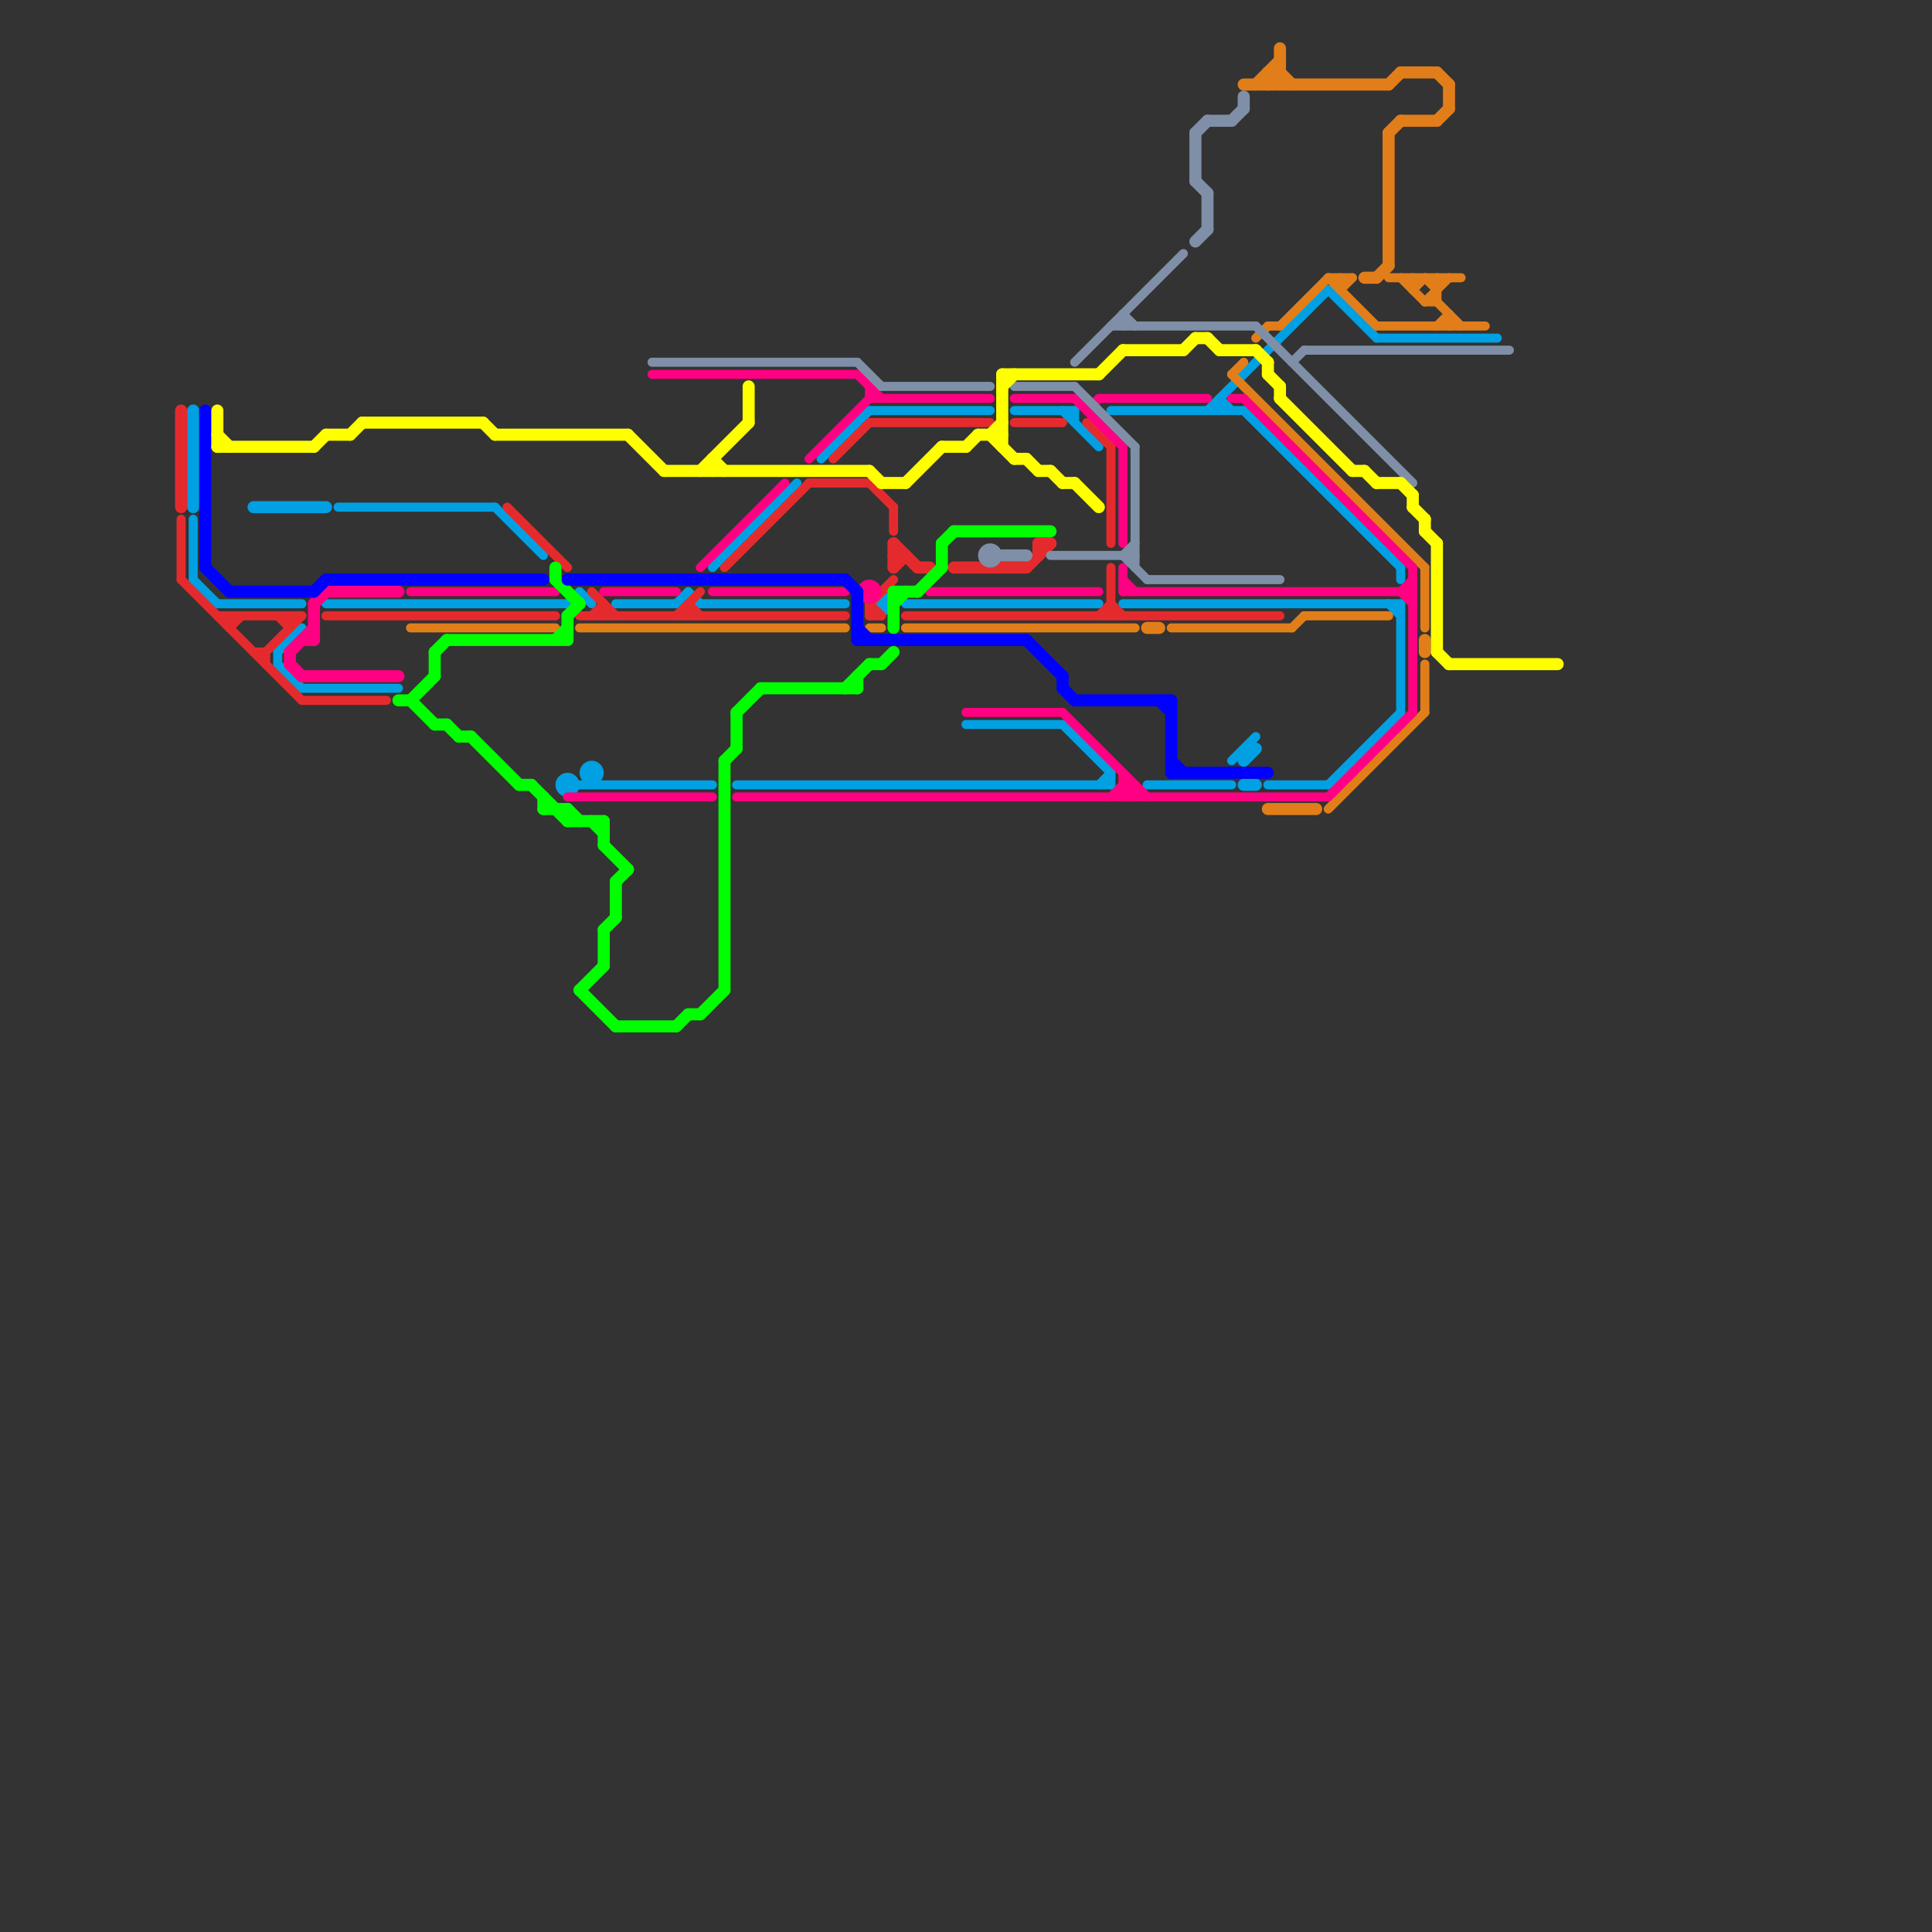 
<svg version="1.1" xmlns="http://www.w3.org/2000/svg" viewBox="0 0 160 160">
<rect x="0" y="0" width="160" height="160" fill="#333333" stroke="none"/>
<style>text { font: 1px Helvetica; font-weight: 600; white-space: pre; dominant-baseline: central; } line { stroke-width: 0.75; fill: none; stroke-linecap: round; stroke-linejoin: round; } .c0 { stroke: #00a0e2 } .c1 { stroke: #e52a2e } .c2 { stroke: #e17e1a } .c3 { stroke: #fe0081 } .c4 { stroke: #7f8fa7 } .c5 { stroke: #00ff00 } .c6 { stroke: #0000ff } .c7 { stroke: #ffff00 } .w2 { stroke-width: .75; }.w1 { stroke-width: 1; }</style><defs><g id="ct-xf"><circle r="0.5" fill="#fff" stroke="#000" stroke-width="0.2"/></g><g id="ct"><circle r="0.5" fill="#fff" stroke="#000" stroke-width="0.1"/></g></defs><line class="c0 " x1="101" y1="33" x2="102" y2="34"/><line class="c0 " x1="84" y1="34" x2="89" y2="34"/><line class="c0 " x1="92" y1="64" x2="92" y2="65"/><line class="c0 " x1="48" y1="65" x2="59" y2="65"/><line class="c0 " x1="51" y1="50" x2="56" y2="50"/><line class="c0 " x1="89" y1="34" x2="89" y2="35"/><line class="c0 " x1="41" y1="42" x2="45" y2="46"/><line class="c0 " x1="72" y1="34" x2="82" y2="34"/><line class="c0 " x1="25" y1="57" x2="33" y2="57"/><line class="c0 " x1="110" y1="24" x2="114" y2="28"/><line class="c0 " x1="100" y1="34" x2="110" y2="24"/><line class="c0 " x1="95" y1="65" x2="102" y2="65"/><line class="c0 " x1="88" y1="34" x2="91" y2="37"/><line class="c0 " x1="23" y1="55" x2="25" y2="57"/><line class="c0 " x1="28" y1="42" x2="41" y2="42"/><line class="c0 " x1="23" y1="54" x2="23" y2="55"/><line class="c0 " x1="23" y1="54" x2="25" y2="52"/><line class="c0 " x1="68" y1="38" x2="72" y2="34"/><line class="c0 " x1="91" y1="65" x2="92" y2="64"/><line class="c0 " x1="93" y1="50" x2="116" y2="50"/><line class="c0 " x1="92" y1="34" x2="103" y2="34"/><line class="c0 " x1="61" y1="65" x2="92" y2="65"/><line class="c0 " x1="75" y1="50" x2="91" y2="50"/><line class="c0 " x1="105" y1="65" x2="110" y2="65"/><line class="c0 " x1="101" y1="33" x2="101" y2="34"/><line class="c0 " x1="103" y1="34" x2="116" y2="47"/><line class="c0 " x1="102" y1="63" x2="104" y2="61"/><line class="c0 " x1="27" y1="50" x2="47" y2="50"/><line class="c0 " x1="48" y1="49" x2="49" y2="50"/><line class="c0 " x1="58" y1="50" x2="70" y2="50"/><line class="c0 " x1="47" y1="50" x2="48" y2="49"/><line class="c0 " x1="115" y1="50" x2="116" y2="51"/><line class="c0 " x1="57" y1="49" x2="58" y2="50"/><line class="c0 " x1="56" y1="50" x2="57" y2="49"/><line class="c0 " x1="16" y1="48" x2="18" y2="50"/><line class="c0 " x1="59" y1="47" x2="66" y2="40"/><line class="c0 " x1="88" y1="60" x2="92" y2="64"/><line class="c0 " x1="116" y1="47" x2="116" y2="48"/><line class="c0 " x1="18" y1="50" x2="25" y2="50"/><line class="c0 " x1="110" y1="65" x2="116" y2="59"/><line class="c0 " x1="80" y1="60" x2="88" y2="60"/><line class="c0 " x1="114" y1="28" x2="124" y2="28"/><line class="c0 " x1="116" y1="50" x2="116" y2="59"/><line class="c0 " x1="16" y1="43" x2="16" y2="48"/><circle cx="73" cy="50" r="1" fill="#00a0e2" /><line class="c0 w1" x1="16" y1="34" x2="16" y2="42"/><line class="c0 w1" x1="103" y1="63" x2="104" y2="62"/><line class="c0 w1" x1="103" y1="65" x2="104" y2="65"/><line class="c0 w1" x1="21" y1="42" x2="27" y2="42"/><circle cx="49" cy="64" r="1" fill="#00a0e2" /><circle cx="47" cy="65" r="1" fill="#00a0e2" /><line class="c1 " x1="72" y1="51" x2="73" y2="51"/><line class="c1 " x1="50" y1="50" x2="50" y2="51"/><line class="c1 " x1="92" y1="37" x2="92" y2="45"/><line class="c1 " x1="57" y1="50" x2="58" y2="51"/><line class="c1 " x1="48" y1="51" x2="70" y2="51"/><line class="c1 " x1="90" y1="35" x2="92" y2="37"/><line class="c1 " x1="92" y1="47" x2="92" y2="51"/><line class="c1 " x1="15" y1="48" x2="25" y2="58"/><line class="c1 " x1="74" y1="42" x2="74" y2="44"/><line class="c1 " x1="49" y1="49" x2="51" y2="51"/><line class="c1 " x1="18" y1="51" x2="25" y2="51"/><line class="c1 " x1="72" y1="40" x2="74" y2="42"/><line class="c1 " x1="72" y1="50" x2="73" y2="51"/><line class="c1 " x1="19" y1="52" x2="20" y2="51"/><line class="c1 " x1="24" y1="51" x2="24" y2="52"/><line class="c1 " x1="72" y1="35" x2="82" y2="35"/><line class="c1 " x1="91" y1="51" x2="92" y2="50"/><line class="c1 " x1="92" y1="50" x2="93" y2="51"/><line class="c1 " x1="57" y1="50" x2="57" y2="51"/><line class="c1 " x1="56" y1="51" x2="58" y2="49"/><line class="c1 " x1="21" y1="54" x2="22" y2="54"/><line class="c1 " x1="15" y1="43" x2="15" y2="48"/><line class="c1 " x1="75" y1="51" x2="106" y2="51"/><line class="c1 " x1="72" y1="50" x2="72" y2="51"/><line class="c1 " x1="22" y1="54" x2="25" y2="51"/><line class="c1 " x1="60" y1="47" x2="67" y2="40"/><line class="c1 " x1="22" y1="54" x2="22" y2="55"/><line class="c1 " x1="19" y1="51" x2="19" y2="52"/><line class="c1 " x1="42" y1="42" x2="47" y2="47"/><line class="c1 " x1="84" y1="35" x2="88" y2="35"/><line class="c1 " x1="67" y1="40" x2="72" y2="40"/><line class="c1 " x1="27" y1="51" x2="46" y2="51"/><line class="c1 " x1="72" y1="50" x2="74" y2="48"/><line class="c1 " x1="49" y1="51" x2="50" y2="50"/><line class="c1 " x1="69" y1="38" x2="72" y2="35"/><line class="c1 " x1="23" y1="51" x2="24" y2="52"/><line class="c1 " x1="25" y1="58" x2="32" y2="58"/><line class="c1 w1" x1="15" y1="34" x2="15" y2="42"/><line class="c1 w1" x1="86" y1="45" x2="86" y2="46"/><line class="c1 w1" x1="76" y1="47" x2="77" y2="47"/><line class="c1 w1" x1="79" y1="47" x2="85" y2="47"/><line class="c1 w1" x1="86" y1="45" x2="87" y2="45"/><line class="c1 w1" x1="74" y1="45" x2="76" y2="47"/><line class="c1 w1" x1="74" y1="46" x2="75" y2="46"/><line class="c1 w1" x1="74" y1="45" x2="74" y2="47"/><line class="c1 w1" x1="85" y1="47" x2="87" y2="45"/><line class="c1 w1" x1="74" y1="47" x2="75" y2="46"/><line class="c2 " x1="118" y1="55" x2="118" y2="59"/><line class="c2 " x1="118" y1="25" x2="120" y2="23"/><line class="c2 " x1="118" y1="25" x2="119" y2="25"/><line class="c2 " x1="105" y1="27" x2="106" y2="27"/><line class="c2 " x1="118" y1="47" x2="118" y2="52"/><line class="c2 " x1="108" y1="51" x2="115" y2="51"/><line class="c2 " x1="120" y1="26" x2="120" y2="27"/><line class="c2 " x1="119" y1="25" x2="121" y2="27"/><line class="c2 " x1="102" y1="31" x2="118" y2="47"/><line class="c2 " x1="115" y1="23" x2="121" y2="23"/><line class="c2 " x1="107" y1="52" x2="108" y2="51"/><line class="c2 " x1="111" y1="24" x2="112" y2="23"/><line class="c2 " x1="48" y1="52" x2="70" y2="52"/><line class="c2 " x1="75" y1="52" x2="94" y2="52"/><line class="c2 " x1="104" y1="28" x2="105" y2="27"/><line class="c2 " x1="97" y1="52" x2="107" y2="52"/><line class="c2 " x1="72" y1="52" x2="73" y2="52"/><line class="c2 " x1="102" y1="31" x2="103" y2="30"/><line class="c2 " x1="116" y1="23" x2="118" y2="25"/><line class="c2 " x1="110" y1="23" x2="114" y2="27"/><line class="c2 " x1="119" y1="23" x2="119" y2="25"/><line class="c2 " x1="117" y1="23" x2="117" y2="24"/><line class="c2 " x1="119" y1="27" x2="120" y2="26"/><line class="c2 " x1="118" y1="23" x2="119" y2="24"/><line class="c2 " x1="110" y1="67" x2="118" y2="59"/><line class="c2 " x1="117" y1="24" x2="118" y2="23"/><line class="c2 " x1="110" y1="23" x2="112" y2="23"/><line class="c2 " x1="111" y1="23" x2="111" y2="24"/><line class="c2 " x1="106" y1="27" x2="110" y2="23"/><line class="c2 " x1="114" y1="27" x2="123" y2="27"/><line class="c2 " x1="34" y1="52" x2="46" y2="52"/><line class="c2 w1" x1="116" y1="10" x2="119" y2="10"/><line class="c2 w1" x1="115" y1="7" x2="116" y2="6"/><line class="c2 w1" x1="106" y1="6" x2="107" y2="7"/><line class="c2 w1" x1="113" y1="23" x2="114" y2="23"/><line class="c2 w1" x1="103" y1="7" x2="115" y2="7"/><line class="c2 w1" x1="105" y1="6" x2="106" y2="7"/><line class="c2 w1" x1="115" y1="11" x2="115" y2="22"/><line class="c2 w1" x1="105" y1="7" x2="106" y2="6"/><line class="c2 w1" x1="95" y1="52" x2="96" y2="52"/><line class="c2 w1" x1="114" y1="23" x2="115" y2="22"/><line class="c2 w1" x1="105" y1="6" x2="106" y2="6"/><line class="c2 w1" x1="115" y1="11" x2="116" y2="10"/><line class="c2 w1" x1="105" y1="67" x2="109" y2="67"/><line class="c2 w1" x1="119" y1="6" x2="120" y2="7"/><line class="c2 w1" x1="105" y1="6" x2="105" y2="7"/><line class="c2 w1" x1="104" y1="7" x2="106" y2="5"/><line class="c2 w1" x1="119" y1="10" x2="120" y2="9"/><line class="c2 w1" x1="120" y1="7" x2="120" y2="9"/><line class="c2 w1" x1="116" y1="6" x2="119" y2="6"/><line class="c2 w1" x1="106" y1="4" x2="106" y2="7"/><line class="c2 w1" x1="118" y1="53" x2="118" y2="54"/><line class="c3 " x1="93" y1="48" x2="94" y2="49"/><line class="c3 " x1="59" y1="49" x2="70" y2="49"/><line class="c3 " x1="110" y1="66" x2="117" y2="59"/><line class="c3 " x1="71" y1="31" x2="73" y2="33"/><line class="c3 " x1="103" y1="33" x2="117" y2="47"/><line class="c3 " x1="90" y1="34" x2="91" y2="33"/><line class="c3 " x1="61" y1="66" x2="110" y2="66"/><line class="c3 " x1="88" y1="59" x2="95" y2="66"/><line class="c3 " x1="47" y1="66" x2="59" y2="66"/><line class="c3 " x1="89" y1="33" x2="93" y2="37"/><line class="c3 " x1="93" y1="65" x2="94" y2="66"/><line class="c3 " x1="34" y1="49" x2="46" y2="49"/><line class="c3 " x1="94" y1="65" x2="94" y2="66"/><line class="c3 " x1="77" y1="49" x2="91" y2="49"/><line class="c3 " x1="84" y1="33" x2="89" y2="33"/><line class="c3 " x1="116" y1="49" x2="117" y2="48"/><line class="c3 " x1="58" y1="47" x2="65" y2="40"/><line class="c3 " x1="67" y1="38" x2="72" y2="33"/><line class="c3 " x1="50" y1="49" x2="56" y2="49"/><line class="c3 " x1="80" y1="59" x2="88" y2="59"/><line class="c3 " x1="93" y1="64" x2="93" y2="66"/><line class="c3 " x1="117" y1="47" x2="117" y2="59"/><line class="c3 " x1="93" y1="65" x2="94" y2="65"/><line class="c3 " x1="93" y1="66" x2="94" y2="65"/><line class="c3 " x1="93" y1="47" x2="93" y2="49"/><line class="c3 " x1="54" y1="31" x2="71" y2="31"/><line class="c3 " x1="116" y1="49" x2="117" y2="50"/><line class="c3 " x1="92" y1="66" x2="93" y2="65"/><line class="c3 " x1="102" y1="33" x2="103" y2="33"/><line class="c3 " x1="93" y1="49" x2="117" y2="49"/><line class="c3 " x1="91" y1="33" x2="100" y2="33"/><line class="c3 " x1="72" y1="32" x2="72" y2="33"/><line class="c3 " x1="93" y1="37" x2="93" y2="45"/><line class="c3 " x1="72" y1="33" x2="82" y2="33"/><circle cx="72" cy="49" r="1" fill="#fe0081" /><line class="c3 w1" x1="24" y1="55" x2="25" y2="56"/><line class="c3 w1" x1="26" y1="50" x2="27" y2="49"/><line class="c3 w1" x1="26" y1="50" x2="26" y2="53"/><line class="c3 w1" x1="25" y1="53" x2="26" y2="53"/><line class="c3 w1" x1="24" y1="54" x2="26" y2="52"/><line class="c3 w1" x1="25" y1="56" x2="33" y2="56"/><line class="c3 w1" x1="24" y1="54" x2="24" y2="55"/><line class="c3 w1" x1="27" y1="49" x2="33" y2="49"/><line class="c4 " x1="54" y1="30" x2="71" y2="30"/><line class="c4 " x1="94" y1="37" x2="94" y2="47"/><line class="c4 " x1="93" y1="46" x2="94" y2="45"/><line class="c4 " x1="92" y1="27" x2="104" y2="27"/><line class="c4 " x1="71" y1="30" x2="73" y2="32"/><line class="c4 " x1="93" y1="26" x2="94" y2="27"/><line class="c4 " x1="84" y1="32" x2="89" y2="32"/><line class="c4 " x1="93" y1="26" x2="93" y2="27"/><line class="c4 " x1="93" y1="46" x2="95" y2="48"/><line class="c4 " x1="104" y1="27" x2="117" y2="40"/><line class="c4 " x1="87" y1="46" x2="94" y2="46"/><line class="c4 " x1="95" y1="48" x2="106" y2="48"/><line class="c4 " x1="108" y1="29" x2="125" y2="29"/><line class="c4 " x1="89" y1="32" x2="94" y2="37"/><line class="c4 " x1="73" y1="32" x2="82" y2="32"/><line class="c4 " x1="89" y1="30" x2="98" y2="21"/><line class="c4 " x1="107" y1="30" x2="108" y2="29"/><circle cx="82" cy="46" r="1" fill="#7f8fa7" /><line class="c4 w1" x1="99" y1="20" x2="100" y2="19"/><line class="c4 w1" x1="102" y1="10" x2="103" y2="9"/><line class="c4 w1" x1="100" y1="10" x2="102" y2="10"/><line class="c4 w1" x1="103" y1="8" x2="103" y2="9"/><line class="c4 w1" x1="99" y1="15" x2="100" y2="16"/><line class="c4 w1" x1="83" y1="46" x2="85" y2="46"/><line class="c4 w1" x1="99" y1="11" x2="99" y2="15"/><line class="c4 w1" x1="100" y1="16" x2="100" y2="19"/><line class="c4 w1" x1="99" y1="11" x2="100" y2="10"/><line class="c5 w1" x1="50" y1="68" x2="50" y2="70"/><line class="c5 w1" x1="50" y1="77" x2="50" y2="80"/><line class="c5 w1" x1="46" y1="48" x2="48" y2="50"/><line class="c5 w1" x1="58" y1="84" x2="60" y2="82"/><line class="c5 w1" x1="44" y1="65" x2="47" y2="68"/><line class="c5 w1" x1="47" y1="67" x2="48" y2="68"/><line class="c5 w1" x1="36" y1="54" x2="37" y2="53"/><line class="c5 w1" x1="61" y1="59" x2="61" y2="62"/><line class="c5 w1" x1="51" y1="85" x2="56" y2="85"/><line class="c5 w1" x1="78" y1="45" x2="79" y2="44"/><line class="c5 w1" x1="47" y1="68" x2="50" y2="68"/><line class="c5 w1" x1="51" y1="73" x2="52" y2="72"/><line class="c5 w1" x1="37" y1="53" x2="47" y2="53"/><line class="c5 w1" x1="38" y1="61" x2="39" y2="61"/><line class="c5 w1" x1="71" y1="56" x2="71" y2="57"/><line class="c5 w1" x1="46" y1="53" x2="47" y2="52"/><line class="c5 w1" x1="56" y1="85" x2="57" y2="84"/><line class="c5 w1" x1="51" y1="73" x2="51" y2="76"/><line class="c5 w1" x1="79" y1="44" x2="87" y2="44"/><line class="c5 w1" x1="43" y1="65" x2="44" y2="65"/><line class="c5 w1" x1="33" y1="58" x2="34" y2="58"/><line class="c5 w1" x1="36" y1="54" x2="36" y2="56"/><line class="c5 w1" x1="36" y1="60" x2="37" y2="60"/><line class="c5 w1" x1="47" y1="51" x2="48" y2="50"/><line class="c5 w1" x1="34" y1="58" x2="36" y2="60"/><line class="c5 w1" x1="78" y1="45" x2="78" y2="47"/><line class="c5 w1" x1="45" y1="66" x2="45" y2="67"/><line class="c5 w1" x1="39" y1="61" x2="43" y2="65"/><line class="c5 w1" x1="49" y1="68" x2="50" y2="69"/><line class="c5 w1" x1="72" y1="55" x2="73" y2="55"/><line class="c5 w1" x1="47" y1="67" x2="47" y2="68"/><line class="c5 w1" x1="57" y1="84" x2="58" y2="84"/><line class="c5 w1" x1="50" y1="77" x2="51" y2="76"/><line class="c5 w1" x1="73" y1="55" x2="74" y2="54"/><line class="c5 w1" x1="48" y1="82" x2="51" y2="85"/><line class="c5 w1" x1="70" y1="57" x2="72" y2="55"/><line class="c5 w1" x1="60" y1="63" x2="61" y2="62"/><line class="c5 w1" x1="48" y1="82" x2="50" y2="80"/><line class="c5 w1" x1="61" y1="59" x2="63" y2="57"/><line class="c5 w1" x1="34" y1="58" x2="36" y2="56"/><line class="c5 w1" x1="76" y1="49" x2="78" y2="47"/><line class="c5 w1" x1="74" y1="49" x2="74" y2="52"/><line class="c5 w1" x1="74" y1="49" x2="76" y2="49"/><line class="c5 w1" x1="46" y1="47" x2="46" y2="48"/><line class="c5 w1" x1="45" y1="67" x2="47" y2="67"/><line class="c5 w1" x1="37" y1="60" x2="38" y2="61"/><line class="c5 w1" x1="50" y1="70" x2="52" y2="72"/><line class="c5 w1" x1="60" y1="63" x2="60" y2="82"/><line class="c5 w1" x1="47" y1="51" x2="47" y2="53"/><line class="c5 w1" x1="74" y1="50" x2="75" y2="49"/><line class="c5 w1" x1="63" y1="57" x2="71" y2="57"/><line class="c6 w1" x1="71" y1="52" x2="72" y2="53"/><line class="c6 w1" x1="71" y1="53" x2="85" y2="53"/><line class="c6 w1" x1="97" y1="63" x2="98" y2="64"/><line class="c6 w1" x1="71" y1="49" x2="71" y2="53"/><line class="c6 w1" x1="89" y1="58" x2="97" y2="58"/><line class="c6 w1" x1="88" y1="56" x2="88" y2="57"/><line class="c6 w1" x1="97" y1="64" x2="105" y2="64"/><line class="c6 w1" x1="85" y1="53" x2="88" y2="56"/><line class="c6 w1" x1="17" y1="34" x2="17" y2="47"/><line class="c6 w1" x1="97" y1="58" x2="97" y2="64"/><line class="c6 w1" x1="26" y1="49" x2="27" y2="48"/><line class="c6 w1" x1="96" y1="58" x2="97" y2="59"/><line class="c6 w1" x1="17" y1="47" x2="19" y2="49"/><line class="c6 w1" x1="47" y1="48" x2="70" y2="48"/><line class="c6 w1" x1="70" y1="48" x2="71" y2="49"/><line class="c6 w1" x1="88" y1="57" x2="89" y2="58"/><line class="c6 w1" x1="27" y1="48" x2="45" y2="48"/><line class="c6 w1" x1="19" y1="49" x2="26" y2="49"/><line class="c7 w1" x1="18" y1="37" x2="26" y2="37"/><line class="c7 w1" x1="82" y1="36" x2="84" y2="38"/><line class="c7 w1" x1="119" y1="54" x2="120" y2="55"/><line class="c7 w1" x1="80" y1="37" x2="81" y2="36"/><line class="c7 w1" x1="98" y1="29" x2="99" y2="28"/><line class="c7 w1" x1="118" y1="44" x2="119" y2="45"/><line class="c7 w1" x1="59" y1="38" x2="59" y2="39"/><line class="c7 w1" x1="52" y1="36" x2="55" y2="39"/><line class="c7 w1" x1="29" y1="36" x2="30" y2="35"/><line class="c7 w1" x1="58" y1="39" x2="62" y2="35"/><line class="c7 w1" x1="112" y1="39" x2="113" y2="39"/><line class="c7 w1" x1="83" y1="31" x2="83" y2="37"/><line class="c7 w1" x1="18" y1="36" x2="19" y2="37"/><line class="c7 w1" x1="73" y1="40" x2="75" y2="40"/><line class="c7 w1" x1="91" y1="31" x2="93" y2="29"/><line class="c7 w1" x1="41" y1="36" x2="52" y2="36"/><line class="c7 w1" x1="88" y1="40" x2="89" y2="40"/><line class="c7 w1" x1="118" y1="43" x2="118" y2="44"/><line class="c7 w1" x1="87" y1="39" x2="88" y2="40"/><line class="c7 w1" x1="30" y1="35" x2="40" y2="35"/><line class="c7 w1" x1="106" y1="33" x2="112" y2="39"/><line class="c7 w1" x1="101" y1="29" x2="104" y2="29"/><line class="c7 w1" x1="75" y1="40" x2="78" y2="37"/><line class="c7 w1" x1="99" y1="28" x2="100" y2="28"/><line class="c7 w1" x1="116" y1="40" x2="117" y2="41"/><line class="c7 w1" x1="55" y1="39" x2="72" y2="39"/><line class="c7 w1" x1="81" y1="36" x2="83" y2="36"/><line class="c7 w1" x1="120" y1="55" x2="129" y2="55"/><line class="c7 w1" x1="18" y1="34" x2="18" y2="37"/><line class="c7 w1" x1="104" y1="29" x2="105" y2="30"/><line class="c7 w1" x1="27" y1="36" x2="29" y2="36"/><line class="c7 w1" x1="83" y1="31" x2="91" y2="31"/><line class="c7 w1" x1="105" y1="30" x2="105" y2="31"/><line class="c7 w1" x1="119" y1="45" x2="119" y2="54"/><line class="c7 w1" x1="85" y1="38" x2="86" y2="39"/><line class="c7 w1" x1="113" y1="39" x2="114" y2="40"/><line class="c7 w1" x1="93" y1="29" x2="98" y2="29"/><line class="c7 w1" x1="59" y1="38" x2="60" y2="39"/><line class="c7 w1" x1="78" y1="37" x2="80" y2="37"/><line class="c7 w1" x1="72" y1="39" x2="73" y2="40"/><line class="c7 w1" x1="82" y1="36" x2="83" y2="35"/><line class="c7 w1" x1="26" y1="37" x2="27" y2="36"/><line class="c7 w1" x1="83" y1="32" x2="84" y2="31"/><line class="c7 w1" x1="114" y1="40" x2="116" y2="40"/><line class="c7 w1" x1="86" y1="39" x2="87" y2="39"/><line class="c7 w1" x1="62" y1="32" x2="62" y2="35"/><line class="c7 w1" x1="106" y1="32" x2="106" y2="33"/><line class="c7 w1" x1="117" y1="42" x2="118" y2="43"/><line class="c7 w1" x1="84" y1="38" x2="85" y2="38"/><line class="c7 w1" x1="89" y1="40" x2="91" y2="42"/><line class="c7 w1" x1="117" y1="41" x2="117" y2="42"/><line class="c7 w1" x1="40" y1="35" x2="41" y2="36"/><line class="c7 w1" x1="105" y1="31" x2="106" y2="32"/><line class="c7 w1" x1="100" y1="28" x2="101" y2="29"/>
</svg>

